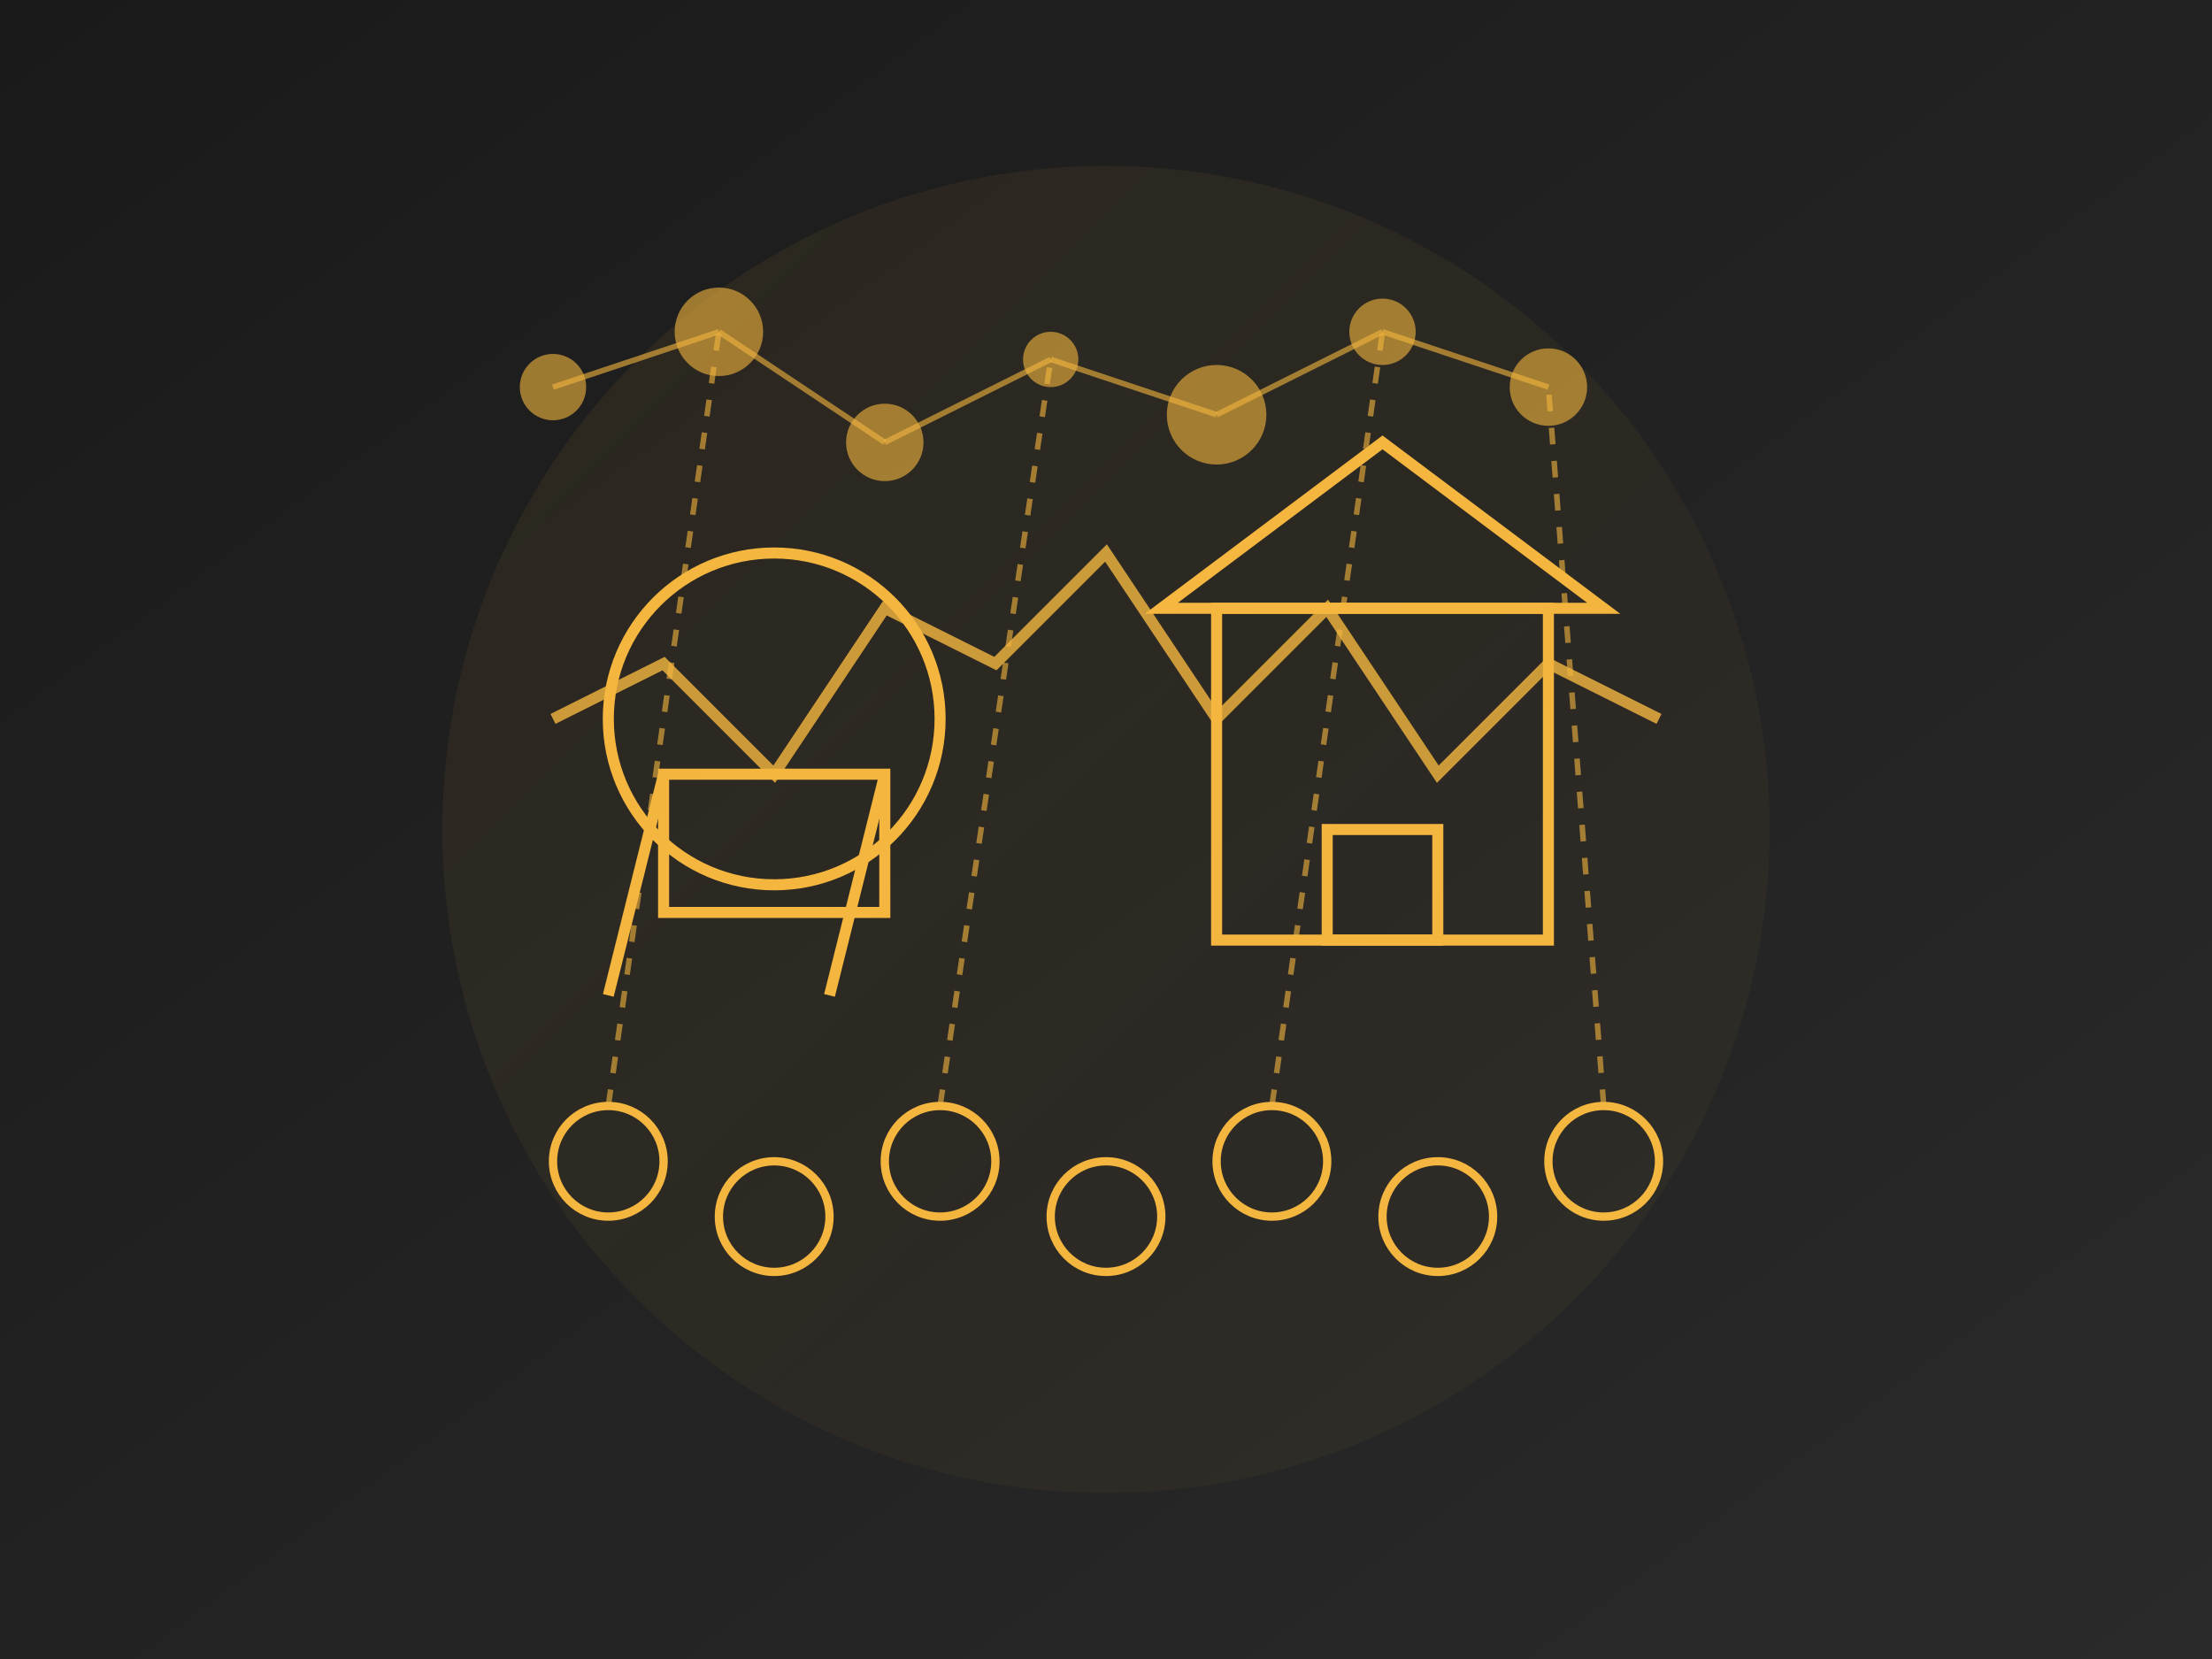 <svg width="400" height="300" viewBox="0 0 400 300" xmlns="http://www.w3.org/2000/svg">
  <defs>
    <linearGradient id="bgGradient" x1="0%" y1="0%" x2="100%" y2="100%">
      <stop offset="0%" stop-color="#1a1a1a" />
      <stop offset="100%" stop-color="#2a2a2a" />
    </linearGradient>
    <linearGradient id="accentGradient" x1="0%" y1="0%" x2="100%" y2="100%">
      <stop offset="0%" stop-color="#f4b63f" stop-opacity="0.7" />
      <stop offset="100%" stop-color="#f4b63f" stop-opacity="0.3" />
    </linearGradient>
  </defs>
  
  <!-- Background -->
  <rect width="400" height="300" fill="url(#bgGradient)" />
  
  <!-- Retail/Customer Elements -->
  <g transform="translate(200, 150)">
    <!-- Shopping Cart Icon -->
    <circle cx="-60" cy="-20" r="30" fill="none" stroke="#f4b63f" stroke-width="2" />
    <rect x="-80" y="-10" width="40" height="25" fill="none" stroke="#f4b63f" stroke-width="2" />
    <line x1="-80" y1="-10" x2="-90" y2="30" stroke="#f4b63f" stroke-width="2" />
    <line x1="-40" y1="-10" x2="-50" y2="30" stroke="#f4b63f" stroke-width="2" />
    
    <!-- Store/Shop Icon -->
    <rect x="20" y="-40" width="60" height="60" fill="none" stroke="#f4b63f" stroke-width="2" />
    <polygon points="10,-40 50,-70 90,-40" fill="none" stroke="#f4b63f" stroke-width="2" />
    <rect x="40" y="0" width="20" height="20" fill="none" stroke="#f4b63f" stroke-width="2" />
    
    <!-- Data Points -->
    <circle cx="-100" cy="-80" r="6" fill="#f4b63f" fill-opacity="0.6" />
    <circle cx="-70" cy="-90" r="8" fill="#f4b63f" fill-opacity="0.6" />
    <circle cx="-40" cy="-70" r="7" fill="#f4b63f" fill-opacity="0.6" />
    <circle cx="-10" cy="-85" r="5" fill="#f4b63f" fill-opacity="0.6" />
    <circle cx="20" cy="-75" r="9" fill="#f4b63f" fill-opacity="0.6" />
    <circle cx="50" cy="-90" r="6" fill="#f4b63f" fill-opacity="0.6" />
    <circle cx="80" cy="-80" r="7" fill="#f4b63f" fill-opacity="0.6" />
    
    <!-- Connecting Lines -->
    <line x1="-100" y1="-80" x2="-70" y2="-90" stroke="#f4b63f" stroke-width="1" stroke-opacity="0.6" />
    <line x1="-70" y1="-90" x2="-40" y2="-70" stroke="#f4b63f" stroke-width="1" stroke-opacity="0.6" />
    <line x1="-40" y1="-70" x2="-10" y2="-85" stroke="#f4b63f" stroke-width="1" stroke-opacity="0.6" />
    <line x1="-10" y1="-85" x2="20" y2="-75" stroke="#f4b63f" stroke-width="1" stroke-opacity="0.6" />
    <line x1="20" y1="-75" x2="50" y2="-90" stroke="#f4b63f" stroke-width="1" stroke-opacity="0.6" />
    <line x1="50" y1="-90" x2="80" y2="-80" stroke="#f4b63f" stroke-width="1" stroke-opacity="0.6" />
    
    <!-- Customer Icons -->
    <circle cx="-90" cy="60" r="10" fill="none" stroke="#f4b63f" stroke-width="1.5" />
    <circle cx="-60" cy="70" r="10" fill="none" stroke="#f4b63f" stroke-width="1.5" />
    <circle cx="-30" cy="60" r="10" fill="none" stroke="#f4b63f" stroke-width="1.5" />
    <circle cx="0" cy="70" r="10" fill="none" stroke="#f4b63f" stroke-width="1.5" />
    <circle cx="30" cy="60" r="10" fill="none" stroke="#f4b63f" stroke-width="1.5" />
    <circle cx="60" cy="70" r="10" fill="none" stroke="#f4b63f" stroke-width="1.5" />
    <circle cx="90" cy="60" r="10" fill="none" stroke="#f4b63f" stroke-width="1.5" />
    
    <!-- Data Flow Lines -->
    <line x1="-90" y1="50" x2="-70" y2="-90" stroke="#f4b63f" stroke-width="1" stroke-dasharray="3,3" stroke-opacity="0.6" />
    <line x1="-30" y1="50" x2="-10" y2="-85" stroke="#f4b63f" stroke-width="1" stroke-dasharray="3,3" stroke-opacity="0.6" />
    <line x1="30" y1="50" x2="50" y2="-90" stroke="#f4b63f" stroke-width="1" stroke-dasharray="3,3" stroke-opacity="0.6" />
    <line x1="90" y1="50" x2="80" y2="-80" stroke="#f4b63f" stroke-width="1" stroke-dasharray="3,3" stroke-opacity="0.6" />
    
    <!-- Analytics Graph -->
    <polyline points="-100,-20 -80,-30 -60,-10 -40,-40 -20,-30 0,-50 20,-20 40,-40 60,-10 80,-30 100,-20" 
              fill="none" stroke="#f4b63f" stroke-width="2" stroke-opacity="0.8" />
  </g>
  
  <!-- Glowing Effect Overlay -->
  <circle cx="200" cy="150" r="120" fill="url(#accentGradient)" opacity="0.1" />
  
</svg>
